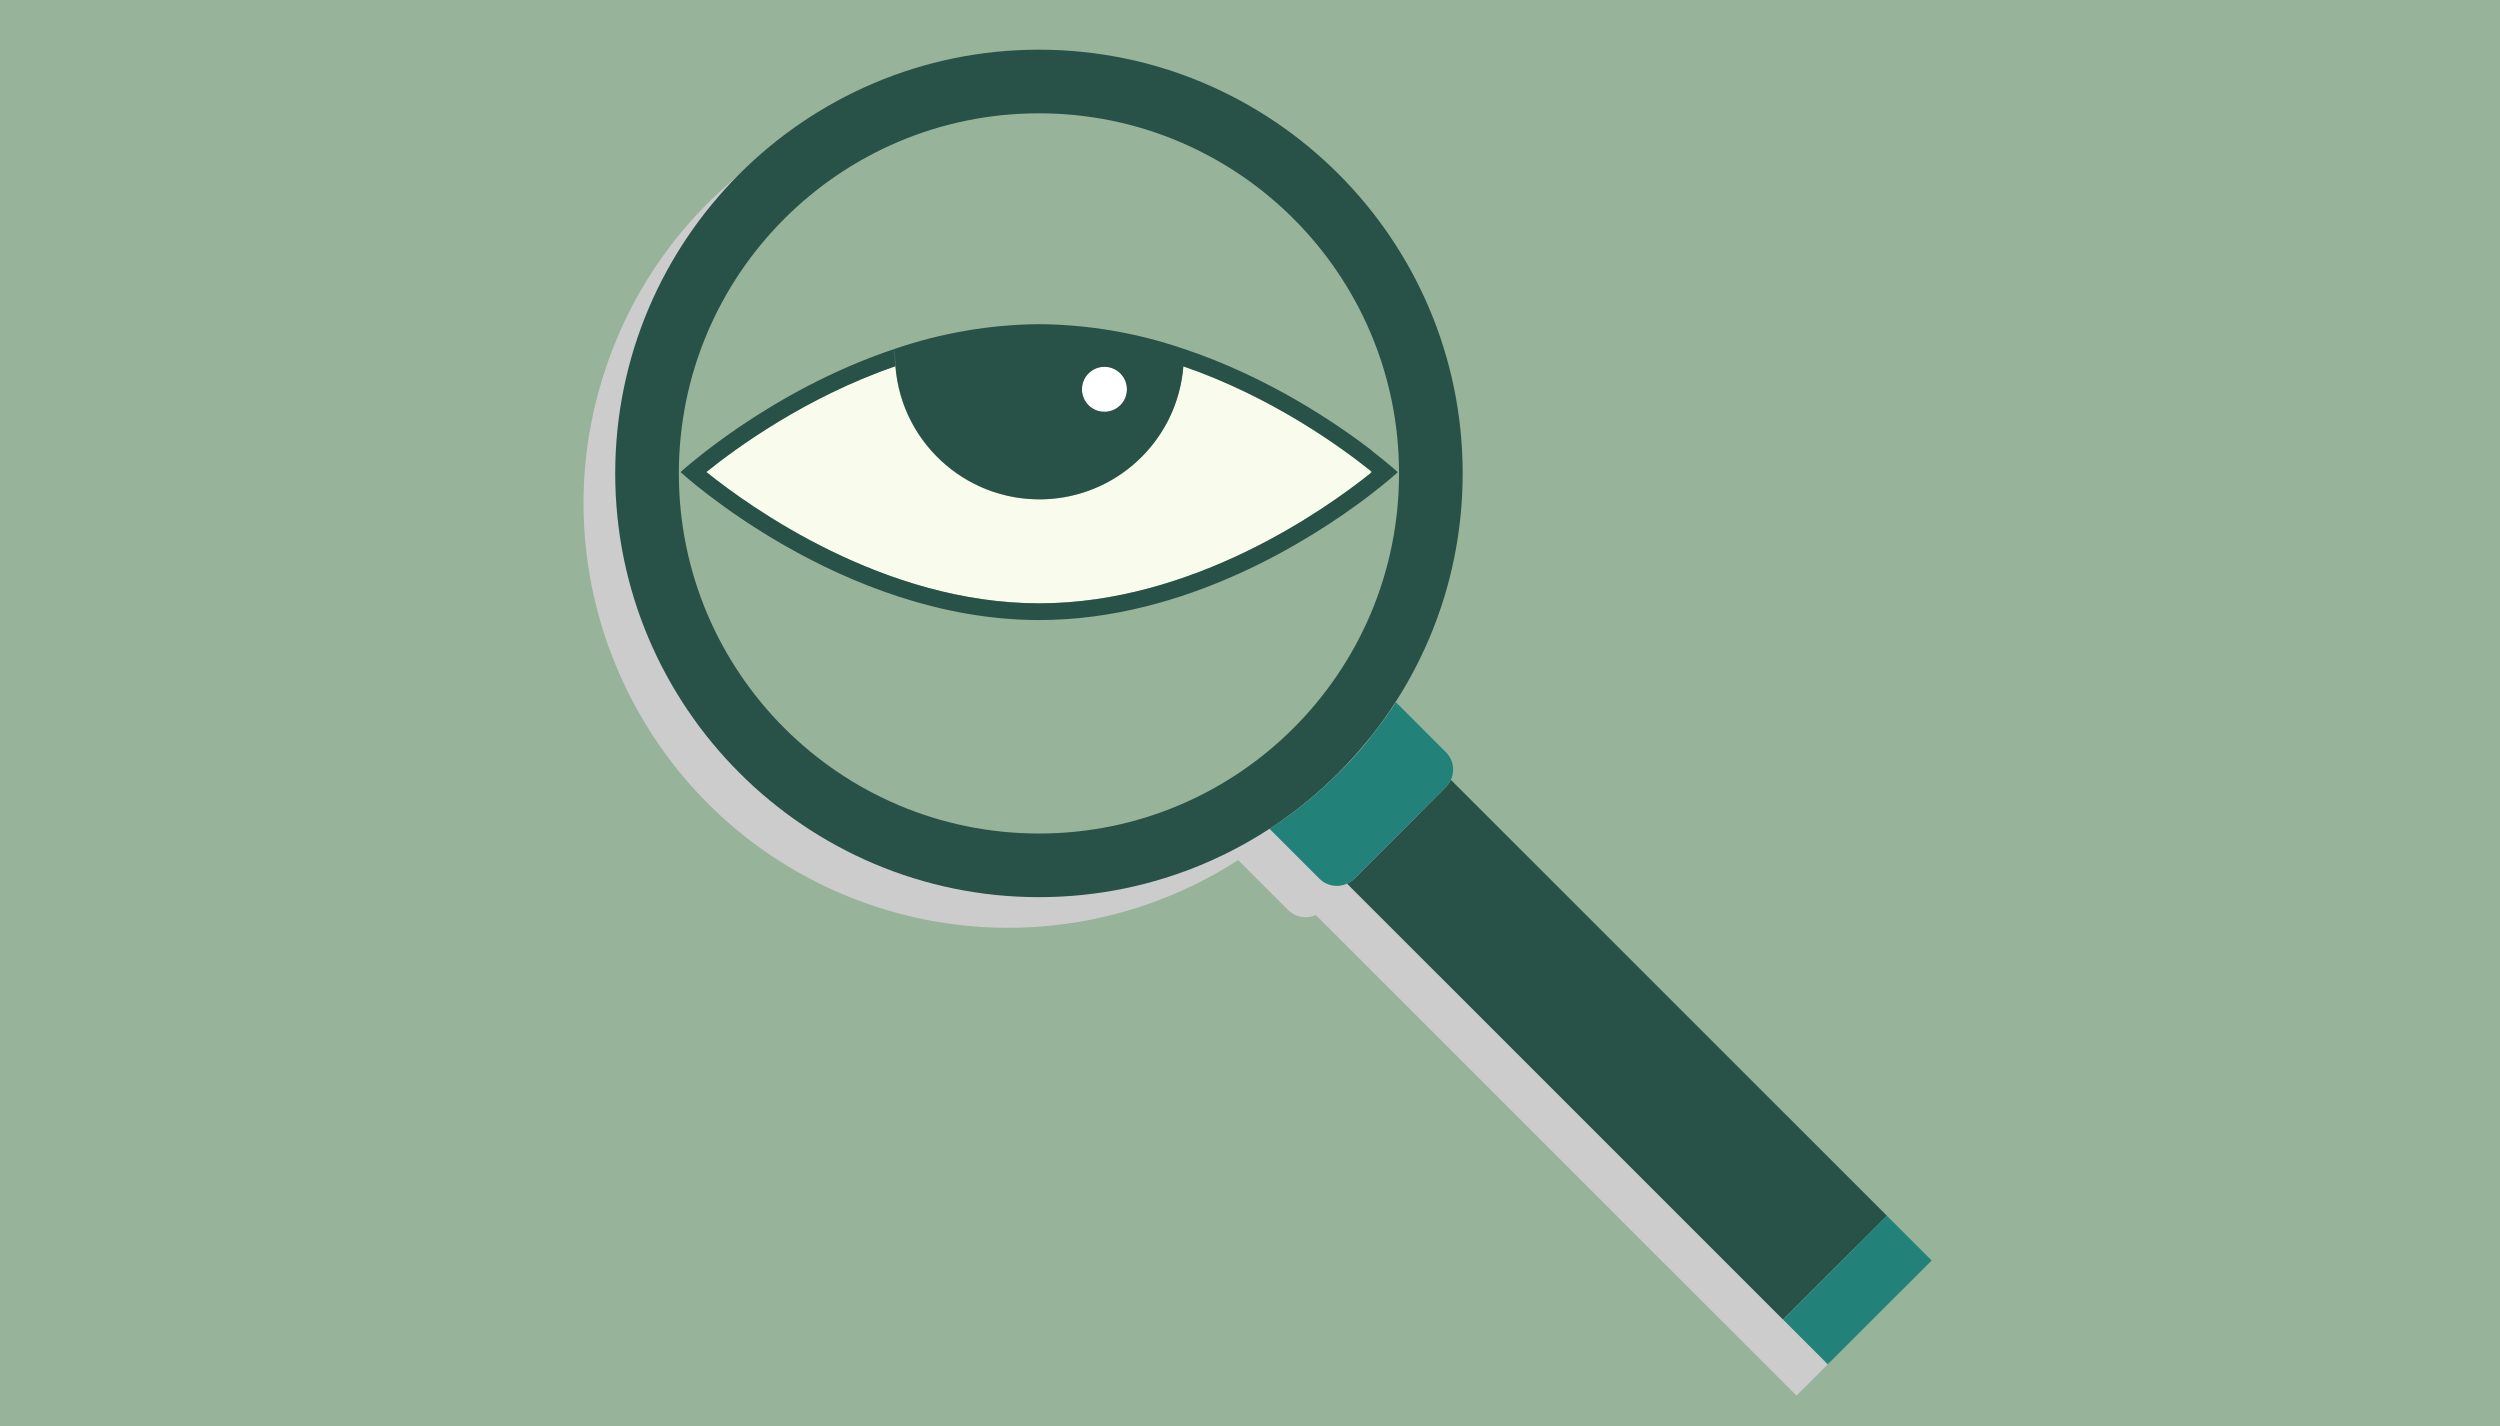<?xml version="1.0" encoding="UTF-8"?>
<!-- Generator: Adobe Illustrator 16.0.0, SVG Export Plug-In . SVG Version: 6.00 Build 0)  -->
<svg xmlns="http://www.w3.org/2000/svg" xmlns:xlink="http://www.w3.org/1999/xlink" version="1.1" id="Layer_1" x="0px" y="0px" width="628.638px" height="358.638px" viewBox="-146.732 240.706 628.638 358.638" xml:space="preserve">
<g>
	<path fill="#97B39A" d="M481.906,599.344h-628.638V240.706h628.638V599.344z"></path>
	<path fill="#CCCCCC" d="M319.893,554.267L210.234,444.657c1.084-2.343,0.592-5.113-1.232-6.94l-12.573-12.572   c31.958-49.589,17.665-115.695-31.924-147.652c-0.224-0.145-0.448-0.288-0.673-0.43c-6.498-4.134-13.433-7.539-20.678-10.15   c-55.422-20.094-116.641,8.545-136.734,63.967c-20.094,55.422,8.545,116.641,63.967,136.734   c31.35,11.366,66.209,7.429,94.233-10.643l12.572,12.572c1.821,1.828,4.591,2.323,6.933,1.24l109.617,109.593l9.975,9.975   l1.29,1.291l0.437-0.437l25.64-25.673L319.893,554.267z"></path>
	<path fill="#285148" d="M218.095,436.795c-0.297,0.666-0.715,1.271-1.231,1.785l-23.084,23.084c-0.517,0.52-1.125,0.94-1.794,1.24   l109.618,109.609l26.126-26.109L218.095,436.795z"></path>
	<path fill="#228279" d="M312.861,583.779l0.444-0.444l-1.728-0.838l1.283,1.29V583.779z M327.73,546.404l-26.109,26.109   l9.975,9.975l1.734,0.838l25.665-25.665L327.73,546.404z"></path>
	<path fill="#228279" d="M218.649,434.507c0.092-1.735-0.561-3.428-1.794-4.651l-12.572-12.573   c-0.732,1.151-1.498,2.286-2.297,3.403l0.01,0.01c-0.297,0.424-0.615,0.833-0.919,1.251c-3.319,4.594-6.986,8.927-11.002,12.93   h-0.008c-3.818,3.818-7.917,7.346-12.263,10.553l0.056-0.007l-0.056,0.015c-0.636,0.469-1.271,0.929-1.907,1.363l-0.013-0.005   c-1.115,0.796-2.253,1.562-3.411,2.297l12.573,12.572c1.823,1.829,4.596,2.325,6.939,1.24l0,0l0.009,0.009   c0.668-0.303,1.275-0.723,1.794-1.24l23.075-23.084l-0.009-0.009c0.522-0.512,0.943-1.117,1.24-1.785   C218.43,436.077,218.618,435.299,218.649,434.507"></path>
	<circle fill="#97B39A" cx="114.592" cy="360.749" r="96.758"></circle>
	<g>
		<g>
			<path fill="#285148" d="M114.516,269.199c50.008,0,90.549,40.541,90.549,90.55c0,50.009-40.541,90.55-90.549,90.55     c-50.01,0-90.55-40.541-90.55-90.55C23.966,309.74,64.506,269.199,114.516,269.199 M114.516,253.199     c-58.752,0-106.55,47.798-106.55,106.55s47.798,106.55,106.55,106.55c58.751,0,106.549-47.798,106.549-106.55     S173.267,253.199,114.516,253.199L114.516,253.199z"></path>
		</g>
	</g>
	<g>
		<path fill="#F9FBED" d="M114.588,366.287c-18.95-0.007-34.71-14.584-36.192-33.477c-22.59,7.77-40.233,20.695-47.5,26.587    c10.846,8.725,44.541,33.033,83.692,33.033c38.716,0,72.042-23.679,83.29-32.689c0-0.209,0-0.411,0.059-0.62    c-7.484-6.001-24.86-18.616-47.139-26.294c-1.483,18.899-17.253,33.479-36.21,33.477"></path>
		<path fill="#FFFFFF" d="M130.983,332.919c-3.124,0-5.657,2.533-5.657,5.658s2.533,5.658,5.657,5.658    c3.125,0,5.658-2.533,5.658-5.658c0-0.003,0-0.005,0-0.008c0-3.12-2.529-5.649-5.649-5.649    C130.989,332.919,130.986,332.919,130.983,332.919"></path>
		<path fill="#285148" d="M198.154,354.005c0-0.024,0.001-0.049,0.002-0.073c-8.838-6.76-25.853-18.374-47.24-25.516    c0-0.002,0-0.004,0-0.006h-0.019c-0.008-0.002-0.016-0.005-0.023-0.008c0,0.003,0,0.005,0,0.008l0,0    c-11.682-4-23.931-6.091-36.276-6.194c-12.347,0.106-24.596,2.197-36.277,6.194v1.576c0,0.947,0.051,1.895,0.126,2.825    c1.582,19.991,19.07,34.915,39.062,33.333c17.788-1.407,31.917-15.532,33.331-33.318c22.252,7.676,39.608,20.273,47.091,26.274    c0,0.002,0,0.004,0,0.006c0.126,0.101,0.251,0.193,0.36,0.293l-0.419,0.327c-11.249,8.994-44.575,32.689-83.282,32.689    c-39.151,0.017-72.847-24.291-83.701-33.016c7.292-5.868,24.911-18.809,47.5-26.587c-0.073-0.943-0.112-1.888-0.117-2.833    c0-0.52,0-1.056,0.042-1.567C46.57,338.979,24.4,359.422,24.4,359.422s40.375,37.199,90.188,37.199    c36.938,0,68.673-20.435,82.62-31.013c4.861-3.68,7.543-6.178,7.543-6.178S202.393,357.272,198.154,354.005z M130.983,344.26    c-3.124,0-5.657-2.533-5.657-5.658c0-3.125,2.533-5.658,5.657-5.658c3.125,0,5.658,2.533,5.658,5.658    C136.641,341.727,134.108,344.26,130.983,344.26z"></path>
	</g>
</g>
</svg>
